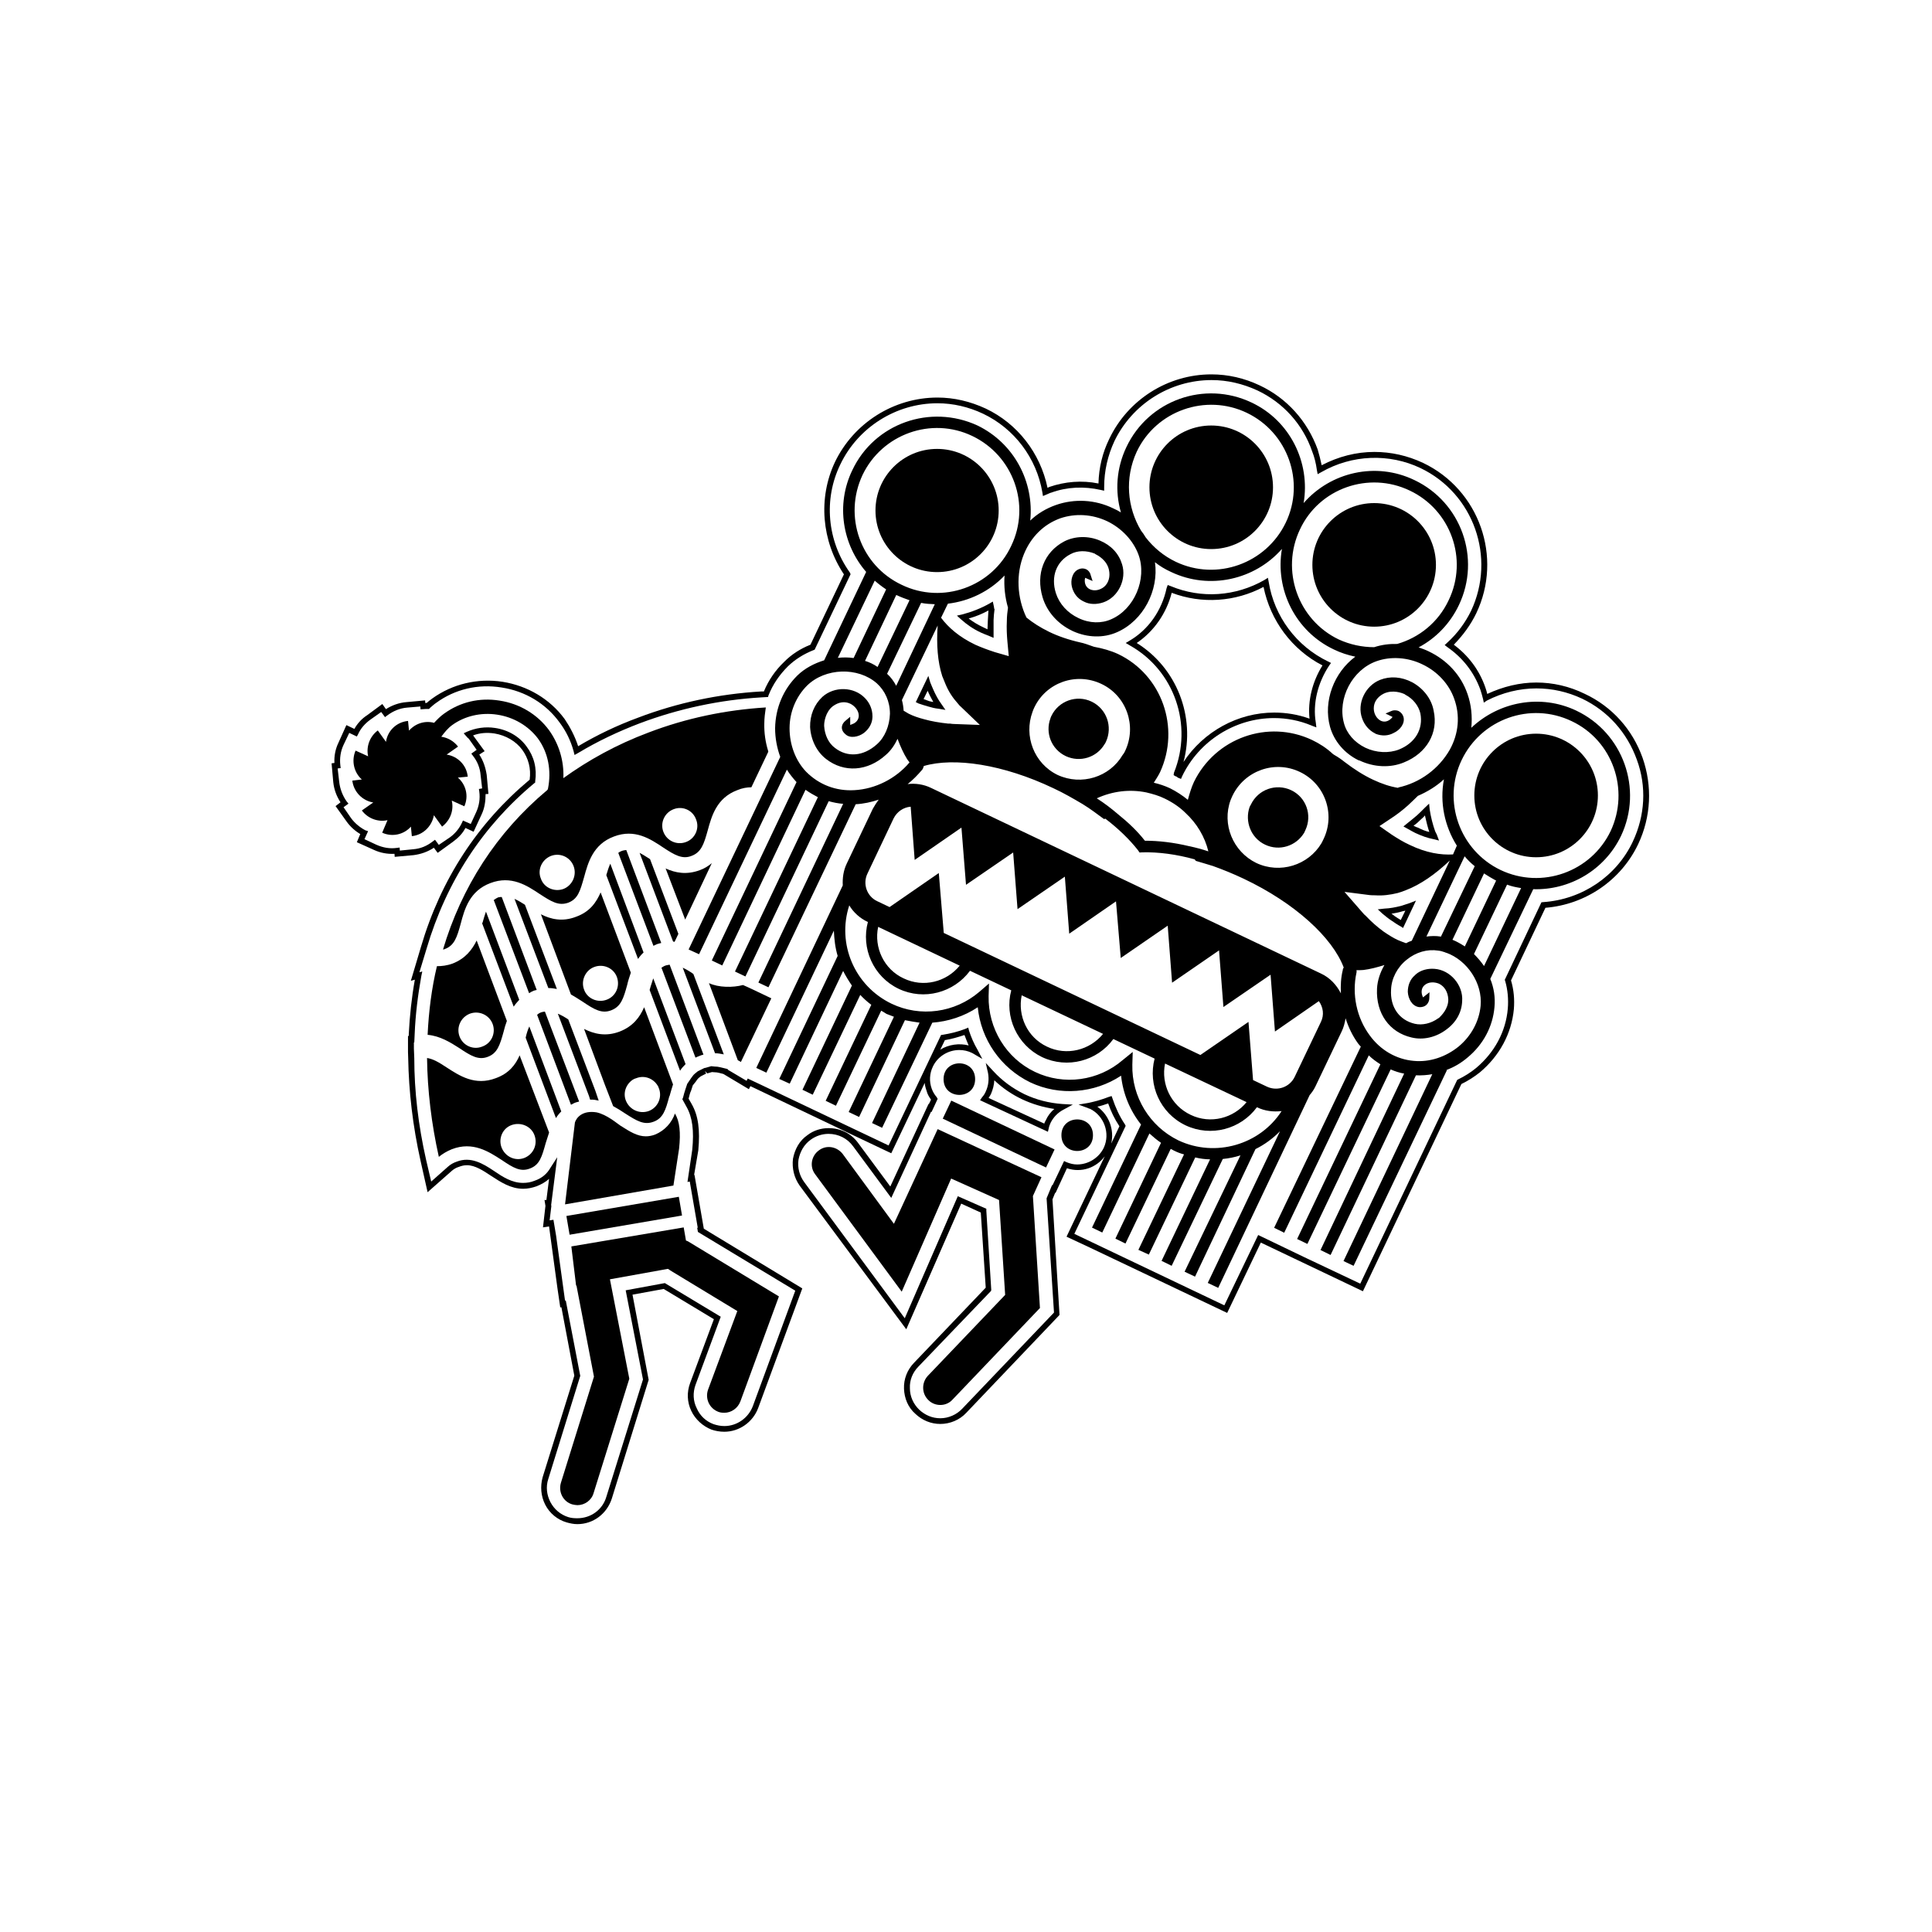 <?xml version="1.0" encoding="UTF-8"?>
<!-- Uploaded to: ICON Repo, www.iconrepo.com, Generator: ICON Repo Mixer Tools -->
<svg fill="#000000" width="800px" height="800px" version="1.1" viewBox="144 144 512 512" xmlns="http://www.w3.org/2000/svg">
 <g>
  <path d="m296.57 436.17c0.25-0.102 0.605-0.152 0.906-0.25l-9.066-23.832c-0.305 0.051-0.605 0.051-0.859 0.152-0.504 0.148-0.906 0.402-1.207 0.703l8.969 23.832c0.402-0.203 0.805-0.453 1.258-0.605z"/>
  <path d="m283.32 418.94v0.102l8.012 21.262c0.402-0.656 0.855-1.211 1.41-1.762l-8.465-22.523c-0.402 0.855-0.707 1.812-0.957 2.922z"/>
  <path d="m340.9 405.04c-2.621 0.707-6.449 0.707-9.02-0.504l7.656 20.453c0.301 0.152 0.555 0.25 0.805 0.453l8.066-16.875s-7.457-3.578-7.508-3.527z"/>
  <path d="m324.93 400.45 8.566 22.672c0.805 0 1.562 0.152 2.316 0.301l-8.062-21.312c-1.055-0.754-1.961-1.258-2.82-1.66z"/>
  <path d="m316.16 406.35 8.062 21.41c0.402-0.656 0.906-1.211 1.461-1.762l-8.566-22.723c-0.25 0.855-0.652 1.914-0.957 3.074z"/>
  <path d="m320.3 399.9c-0.402 0.152-0.656 0.352-1.008 0.555l9.02 23.832c0.352-0.152 0.605-0.301 1.059-0.453 0.301-0.156 0.703-0.254 1.055-0.355l-8.969-23.832c-0.352 0.102-0.754 0.102-1.156 0.254z"/>
  <path d="m291.58 406.09-8.465-22.316c-1.008-0.656-1.863-1.16-2.769-1.562l8.969 23.629c0.805 0 1.562 0.102 2.266 0.25z"/>
  <path d="m285.43 406.55c0.199-0.051 0.504-0.148 0.805-0.199l-9.27-24.637c-0.25 0-0.605 0-0.957 0.102-0.453 0.199-0.809 0.453-1.16 0.703l9.371 24.688c0.352-0.254 0.758-0.453 1.211-0.656z"/>
  <path d="m314.55 396.42-8.816-23.527c-0.402 0.855-0.707 1.863-1.059 3.023l8.414 22.219c0.406-0.605 0.91-1.211 1.461-1.715z"/>
  <path d="m298.43 409.47c3.125 2.117 5.09 3.223 7.559 2.266 2.57-1.008 3.223-3.074 4.231-6.75 0.203-1.008 0.605-2.117 0.957-3.223l-8.008-21.262c-1.16 2.672-2.875 5.141-6.5 6.449-3.629 1.41-6.75 0.656-9.32-0.656l7.961 21.262c1.105 0.605 2.164 1.312 3.121 1.914zm3.074-9.219c2.418-0.906 5.141 0.301 5.996 2.719 0.855 2.422-0.305 5.039-2.672 5.945-2.469 0.957-5.238-0.301-6.047-2.672-0.906-2.363 0.355-5.137 2.723-5.992z"/>
  <path d="m271.88 388.51c-0.102 0.102-0.102 0.152-0.102 0.203l8.363 22.066c0.406-0.656 0.91-1.211 1.461-1.816l-8.816-23.375c-0.301 0.855-0.602 1.812-0.906 2.922z"/>
  <path d="m266.09 388.81c1.008-3.879 2.367-8.715 7.859-10.781 5.543-2.117 9.723 0.656 13.047 2.871 3.176 2.066 5.039 3.227 7.609 2.32 2.57-1.008 3.125-3.074 4.18-6.75 1.059-3.883 2.371-8.719 7.91-10.785 5.543-2.113 9.676 0.656 13 2.875 3.125 2.066 5.141 3.223 7.559 2.266 2.566-0.957 3.273-3.074 4.281-6.699 1.059-3.879 2.367-8.664 7.859-10.73 1.309-0.555 2.57-0.758 3.727-0.758l4.484-9.422-0.051-0.25c-0.707-2.316-1.059-4.734-1.008-7.152 0-1.512 0.203-2.973 0.402-4.332-10.629 0.652-21.059 2.816-31.082 6.644-8.465 3.176-15.922 7.305-22.57 12.09 0.199-4.582-1.16-9.016-3.781-12.691-3.121-4.234-7.809-7.055-13.148-7.859-5.34-0.859-10.48 0.402-14.711 3.477-1.008 0.707-1.812 1.562-2.621 2.418-2.418-0.656-4.938 0.148-6.648 2.062l-0.254-2.566c-3.125 0.301-5.441 2.672-5.844 5.543l-2.168-3.023c-2.164 1.609-3.121 4.332-2.566 6.852l-3.324-1.512c-1.16 2.668-0.453 5.793 1.66 7.656l-2.519 0.301c0.352 3.023 2.719 5.34 5.543 5.793l-3.023 2.117c1.613 2.168 4.332 3.125 6.801 2.57l-1.41 3.324c2.672 1.211 5.746 0.504 7.609-1.609l0.25 2.519c3.023-0.301 5.34-2.672 5.844-5.543l2.168 3.023c2.168-1.664 3.176-4.332 2.57-6.902l3.324 1.512c1.211-2.672 0.453-5.746-1.711-7.609l2.621-0.25c-0.305-3.074-2.672-5.391-5.594-5.844l3.023-2.117c-1.16-1.512-2.773-2.367-4.438-2.621 0.855-1.16 1.762-2.266 2.871-3.074 3.324-2.418 7.656-3.426 11.941-2.769 4.383 0.656 8.262 2.973 10.781 6.297 2.769 3.777 3.629 8.566 2.672 13.352 0 0.102-0.102 0.25-0.203 0.352-13.5 11.285-22.719 25.797-27.605 42.223 0.203-0.051 0.352 0 0.453-0.102 2.566-0.957 3.223-3.074 4.231-6.703zm56.477-30.379c2.367-0.906 5.039 0.301 5.894 2.719 1.008 2.422-0.301 5.141-2.668 5.996-2.422 0.91-5.09-0.301-5.996-2.719-0.906-2.367 0.301-5.09 2.769-5.996zm-26.551 15.113c0.906 2.418-0.352 5.141-2.719 6.047-2.418 0.855-5.141-0.352-5.945-2.719-1.008-2.367 0.25-5.09 2.672-6.047 2.414-0.906 5.086 0.301 5.992 2.719z"/>
  <path d="m318.13 394.2c0.402-0.148 0.758-0.199 1.109-0.301l-9.27-24.637c-0.402 0.051-0.809 0.102-1.211 0.254-0.402 0.148-0.652 0.301-0.906 0.504l9.32 24.637c0.254-0.102 0.555-0.305 0.957-0.457z"/>
  <path d="m332.64 372.74c-0.91 0.758-1.914 1.41-3.176 1.863-3.578 1.312-6.5 0.707-9.066-0.453l5.188 13.551z"/>
  <path d="m322.77 393.6 1.008-2.117-7.508-19.801c-1.109-0.703-1.965-1.258-2.769-1.66l8.867 23.477c0.098 0 0.199 0.102 0.402 0.102z"/>
  <path d="m273.24 424.08c2.57-0.957 3.223-3.074 4.231-6.699 0.203-0.906 0.504-1.863 0.855-2.82l-8.008-21.316c-1.207 2.469-3.019 4.789-6.348 6.098-1.512 0.555-2.922 0.707-4.18 0.707-1.41 5.894-2.168 11.938-2.469 18.188 3.324 0.301 6.047 2.016 8.414 3.527 3.121 2.113 5.086 3.223 7.504 2.316zm-4.734-11.438c2.418-0.906 5.141 0.301 6.047 2.719s-0.301 5.141-2.769 5.996c-2.371 0.957-5.09-0.25-5.996-2.668-0.91-2.418 0.301-5.09 2.719-6.047z"/>
  <path d="m275.41 429.72c-5.543 2.117-9.672-0.656-13.098-2.871-2.066-1.359-3.527-2.215-5.141-2.469 0.102 8.566 1.16 17.383 3.125 26.199 1.008-0.805 2.066-1.461 3.426-2.016 5.59-2.168 9.824 0.652 13.199 2.82 3.125 2.117 5.039 3.273 7.559 2.266 2.519-0.957 3.125-3.074 4.133-6.699 0.301-0.957 0.605-1.914 0.906-2.82l-7.812-20.457c-1.059 2.469-2.82 4.789-6.297 6.047zm10.227 15.113c0.906 2.418-0.25 5.09-2.719 6.047-2.418 0.906-5.039-0.352-5.996-2.769-0.906-2.367 0.25-5.09 2.621-5.945 2.469-0.906 5.238 0.301 6.094 2.668z"/>
  <path d="m433.25 329.92c-3.93-1.863-8.715-0.199-10.629 3.828-0.102 0.203-0.203 0.453-0.254 0.656-1.41 3.828 0.254 8.16 4.082 9.977 3.777 1.762 8.211 0.352 10.277-3.176 0.152-0.148 0.203-0.352 0.352-0.605 1.863-4.027 0.203-8.766-3.828-10.68z"/>
  <path d="m475.52 357.18c-0.152 0.25-0.25 0.453-0.352 0.652-1.363 3.883 0.352 8.266 4.129 10.027 3.731 1.762 8.164 0.402 10.328-3.176 0.102-0.203 0.203-0.402 0.301-0.656 1.914-4.031 0.203-8.766-3.777-10.629-3.981-1.863-8.715-0.199-10.629 3.781z"/>
  <path d="m524.54 293.7c0 9.043-7.328 16.375-16.371 16.375s-16.375-7.332-16.375-16.375c0-9.043 7.332-16.375 16.375-16.375s16.371 7.332 16.371 16.375"/>
  <path d="m561.77 332.34c-9.523-4.535-20.555-2.367-27.859 4.535 0.301-3.023 0-6.098-1.008-8.969-1.715-4.988-5.394-8.965-10.281-11.285-0.906-0.453-1.812-0.754-2.668-1.059 4.535-2.418 8.312-6.246 10.68-11.234 5.894-12.395 0.605-27.203-11.789-33.098-10.227-4.938-22.219-2.117-29.371 6.094 1.812-10.68-3.527-21.816-13.805-26.652-12.395-5.894-27.258-0.652-33.152 11.789-2.668 5.594-3.074 11.742-1.461 17.332-0.656-0.402-1.309-0.754-2.016-1.059-4.836-2.367-10.328-2.617-15.215-0.906-2.57 0.906-4.938 2.316-6.801 4.133 1.059-10.227-4.231-20.453-13.957-25.191-12.543-5.793-27.355-0.555-33.199 11.84-4.434 9.168-2.57 19.75 3.676 26.953l-11.133 23.426c-2.621 0.805-5.141 2.117-7.106 4.031-3.727 3.68-5.793 8.566-5.894 13.957 0 2.672 0.504 5.238 1.359 7.609l-24.281 51.035 2.769 1.258 23.277-48.918c0.707 1.156 1.613 2.266 2.519 3.273h0.051l-22.469 47.309 2.769 1.309 22.066-46.551c1.059 0.754 2.117 1.359 3.273 1.965l-21.965 46.199 2.769 1.309 22.066-46.453c1.262 0.355 2.519 0.605 3.832 0.707l-22.469 47.359 2.672 1.258 23.121-48.516c2.066-0.102 4.133-0.555 6.098-1.211-0.555 0.758-1.059 1.512-1.562 2.418l-6.902 14.512c-0.906 1.863-1.16 3.879-1.059 5.793l-22.922 48.367 2.672 1.258 17.887-37.633c0.102 2.266 0.352 4.535 1.008 6.699l-15.473 32.598 2.769 1.258 14.156-29.875c0.656 1.309 1.465 2.621 2.32 3.879l-13.098 27.609 2.719 1.309 12.594-26.449c0.859 0.906 1.816 1.812 2.926 2.621l-12.09 25.441 2.719 1.309 11.992-25.191c0.453 0.25 0.957 0.555 1.41 0.855 0.707 0.25 1.309 0.504 1.965 0.754l-11.992 25.246 2.769 1.309 12.141-25.645c1.309 0.25 2.621 0.504 3.879 0.656l-12.594 26.602 2.672 1.258 13.301-27.859c4.18-0.301 8.414-1.664 12.039-4.082 0.855 8.516 6.047 16.07 13.906 19.902 7.758 3.676 16.977 2.922 24.082-1.766 0.504 4.785 2.367 9.27 5.289 12.949l-12.996 27.309 2.719 1.309 12.496-26.25c1.008 0.906 1.965 1.715 3.074 2.469l-12.09 25.391 2.668 1.312 11.992-25.09c0.25 0.102 0.551 0.301 0.754 0.402 0.906 0.453 1.762 0.805 2.769 1.059l-12.09 25.293 2.769 1.258 12.293-25.746c1.258 0.301 2.621 0.504 3.93 0.504l-12.848 26.906 2.672 1.309 13.551-28.312c1.562-0.152 3.125-0.453 4.684-0.957l-14.809 30.832 2.769 1.309 16.02-33.805c2.371-1.16 4.637-2.82 6.5-4.734l-19.145 40.203 2.769 1.309 24.234-51.086c0.555-0.656 1.109-1.41 1.512-2.266l6.953-14.559c0.555-1.109 0.855-2.367 1.059-3.527 0.754 2.418 1.863 4.684 3.324 6.699 0.203 0.25 0.402 0.504 0.707 0.805l-22.973 48.016 2.672 1.309 22.418-47.004c0.906 0.906 1.961 1.66 3.07 2.367l-22.066 46.297 2.719 1.309 22.066-46.25c1.16 0.504 2.367 0.906 3.578 1.109l-22.164 46.758 2.668 1.309 22.621-47.609c1.512 0.051 2.973-0.051 4.332-0.301l-23.527 49.523 2.672 1.258 24.734-51.844-0.148-0.047c2.062-0.758 3.93-1.867 5.641-3.328 4.133-3.426 6.652-8.16 7.106-13.301 0.25-2.621-0.152-5.188-1.109-7.508l11.387-23.781c9.574 0.301 18.895-4.988 23.277-14.156 5.844-12.391 0.551-27.254-11.84-33.148zm-29.574 62.473c-1.109-0.703-2.117-1.309-3.277-1.762l8.363-17.582c1.008 0.656 2.016 1.258 3.125 1.863h0.102zm-6.348-2.57s0-0.051-0.102-0.051c-1.258-0.203-2.469-0.152-3.727 0l10.125-21.262c0.805 0.957 1.664 1.812 2.672 2.621zm-25.543-11.887 6.699 0.855c0.453 0.051 0.957 0.051 1.41 0.051 1.965 0.148 3.93-0.102 5.996-0.605 0.707-0.203 1.461-0.453 2.168-0.754 3.828-1.461 7.758-4.18 11.637-7.859l-10.078 21.262c-0.504 0.148-1.059 0.398-1.512 0.652-0.703-0.254-1.41-0.504-2.215-0.855-1.109-0.504-2.316-1.262-3.731-2.219-1.66-1.207-3.223-2.57-4.785-4.231l-0.402-0.355c-0.203-0.25-0.453-0.5-0.707-0.805zm28.766-9.926c-3.223 0.199-7.102-0.402-11.488-2.519-1.66-0.758-3.223-1.715-4.836-2.769l-3.172-2.219 3.176-2.117c1.461-0.957 2.922-2.066 4.434-3.426 0.906-0.855 1.762-1.664 2.57-2.469 2.57-1.109 4.938-2.57 6.902-4.383-1.164 6.199 0.199 12.445 3.422 17.582zm-11.488-96.43c10.883 5.137 15.57 18.188 10.328 29.07-2.769 5.894-7.859 9.926-13.652 11.586-2.066-0.051-4.078 0.203-6.094 0.855-3.125 0-6.348-0.656-9.422-2.066-10.781-5.188-15.418-18.285-10.227-29.168 5.086-10.883 18.234-15.469 29.066-10.277zm-72.344-10.277c5.137-10.883 18.285-15.52 29.168-10.328 10.832 5.188 15.566 18.238 10.328 29.121-5.238 10.879-18.289 15.516-29.121 10.375-3.273-1.559-5.941-3.828-8.008-6.496-0.355-0.605-0.758-1.211-1.211-1.766-3.676-6.144-4.383-13.902-1.156-20.906zm-20.254 17.633c4.031-1.359 8.465-1.109 12.496 0.805 3.828 1.867 6.898 5.141 8.262 8.918 2.266 6.348-1.109 14.359-7.254 17.027-2.57 1.16-5.746 1.109-8.668-0.301-2.922-1.359-5.09-3.777-5.996-6.598-1.41-4.434 0.152-8.465 3.93-10.379 1.762-0.957 4.133-1.008 6.398-0.102l0.102 0.102c0.707 0.352 3.074 1.609 3.629 4.18 0.402 1.812-0.102 3.527-1.312 4.535-1.156 0.906-2.617 1.16-3.777 0.605-0.906-0.453-1.41-1.363-1.309-2.57l0.102-0.453 1.965 0.855-0.504-1.562c-0.102-0.555-0.504-1.211-1.211-1.562-0.453-0.203-1.109-0.352-1.965 0-1.715 0.707-2.219 2.926-1.812 4.637 0.402 1.664 1.41 3.023 2.871 3.777l0.301 0.152c1.512 0.805 3.426 0.805 5.191 0.203 3.93-1.359 6.195-6.098 4.938-10.078-0.855-2.82-2.871-5.039-5.894-6.297-3.074-1.309-6.652-1.211-9.473 0.25-5.289 2.82-7.559 8.566-5.691 14.812 1.16 3.828 4.031 7.055 7.859 8.867l0.203 0.102c3.828 1.715 8.062 1.863 11.688 0.25 6.953-3.074 11.082-11.082 10.027-18.539 1.258 1.008 2.672 1.863 4.231 2.57 10.223 4.887 22.266 2.066 29.418-6.098-1.863 10.73 3.527 21.816 13.754 26.652 1.863 0.906 3.777 1.512 5.691 1.914-5.644 4.18-8.566 11.789-6.699 18.59 1.059 3.777 3.828 7.055 7.559 8.867l0.25 0.051c3.828 1.812 8.16 2.016 11.789 0.504 5.996-2.418 9.168-7.809 7.859-13.703-0.551-3.121-2.719-5.894-5.641-7.504-2.871-1.512-5.894-1.715-8.566-0.656-3.93 1.562-6.195 6.297-4.734 10.227 0.605 1.762 1.863 3.176 3.375 3.93l0.25 0.152c1.613 0.605 3.277 0.555 4.738-0.254 1.664-0.754 3.074-2.519 2.57-4.281-0.301-0.906-0.906-1.309-1.258-1.512-0.707-0.301-1.461-0.25-1.965 0l-1.516 0.656 1.867 0.906-0.305 0.352c-0.855 0.855-1.863 1.109-2.82 0.656-1.109-0.555-1.863-1.863-1.863-3.277 0-1.664 0.957-3.074 2.672-3.93 2.367-1.109 4.836-0.152 5.492 0.152l0.203 0.152c2.066 1.059 3.527 2.973 3.981 4.938 0.805 4.133-1.309 7.809-5.644 9.574-2.672 1.055-6.051 0.902-8.922-0.457-2.922-1.41-4.988-3.828-5.691-6.551-1.762-6.5 2.215-14.105 8.613-16.375 3.781-1.355 8.312-1.055 12.145 0.809 3.981 1.863 7.102 5.242 8.461 9.121 1.613 4.434 1.211 9.219-1.156 13.5-2.871 5.039-7.859 8.766-13.652 10.027 0 0.051-0.051 0.102-0.051 0.102-2.168-0.355-4.285-1.059-6.652-2.168-2.469-1.16-4.938-2.719-7.508-4.684-0.754-0.605-1.66-1.262-2.82-1.918l-0.352-0.25c-1.613-1.512-3.477-2.719-5.492-3.68-11.637-5.488-25.594-0.551-31.285 11.137-0.707 1.512-1.16 3.125-1.613 4.734-1.41-1.16-3.023-2.215-4.734-3.074-1.41-0.652-2.773-1.105-4.285-1.461 0.555-0.906 1.211-1.863 1.664-2.82 5.391-11.738 0.504-25.746-11.133-31.285-1.965-0.906-4.133-1.512-6.348-1.914l-0.305-0.102c-1.258-0.453-2.367-0.855-3.375-1.059-3.125-0.707-5.894-1.664-8.262-2.82-2.367-1.16-4.332-2.418-5.996-3.781-2.519-5.289-2.82-11.535-0.656-16.824 1.867-4.535 5.191-7.859 9.625-9.473zm69.777 84.992c-0.203 0.402-0.352 0.758-0.555 1.109-3.477 5.844-10.984 8.211-17.281 5.238-6.195-3.023-9.168-10.277-6.801-16.676 0.203-0.402 0.301-0.805 0.504-1.16 3.223-6.648 11.184-9.473 17.836-6.297 6.699 3.176 9.469 11.184 6.297 17.785zm-46.957-12.344c1.664 0.402 3.328 0.855 4.938 1.664 2.066 1.008 3.93 2.266 5.492 3.828 2.922 2.719 5.039 6.195 5.996 10.125-1.664-0.555-3.324-1.008-5.039-1.359-4.18-1.008-8.16-1.461-11.789-1.461-1.863-2.418-4.383-4.836-7.152-7.055-1.715-1.461-3.527-2.871-5.594-4.18 4.184-1.914 8.715-2.469 13.148-1.562zm-23.527-4.633c-6.246-3.023-9.016-10.328-6.648-16.727 0.102-0.352 0.301-0.754 0.453-1.109 3.125-6.648 11.082-9.473 17.785-6.297 6.648 3.125 9.473 11.133 6.297 17.785-0.152 0.352-0.352 0.703-0.656 1.055-3.426 5.844-10.883 8.215-17.23 5.293zm-13.301-35.32 0.355 3.832-3.68-1.059c-1.863-0.605-3.629-1.262-5.188-1.965-4.332-2.066-7.203-4.637-9.07-7.152l1.812-3.727c5.644-0.656 11.035-3.273 15.012-7.457-0.199 2.816 0.105 5.738 0.91 8.512-0.152 1.109-0.301 2.266-0.301 3.477-0.102 2.016 0 3.828 0.148 5.539zm-26.148 19.098c-0.453-0.254-0.855-0.504-1.359-0.809-0.051-0.957-0.199-1.863-0.453-2.82l9.473-19.75c-0.352 5.09 0 9.621 1.211 13.402 0.301 0.754 0.605 1.512 0.906 2.215 0.805 1.914 1.863 3.527 3.223 5.039 0.301 0.402 0.605 0.707 0.957 1.008l4.887 4.684-6.801-0.25c-0.402 0-0.707-0.051-1.059-0.102h-0.504c-2.316-0.25-4.434-0.602-6.398-1.156-1.562-0.406-2.871-0.859-4.082-1.461zm-3.223-31.438c1.16 0.551 2.266 0.957 3.426 1.359l-8.465 17.684c-1.008-0.707-2.164-1.262-3.324-1.613l8.262-17.434 0.102 0.004zm6.5 2.062c1.211 0.25 2.469 0.301 3.629 0.352l-10.23 21.617c-0.652-1.211-1.41-2.269-2.418-3.176zm-15.52-33.906c5.188-10.832 18.238-15.516 29.07-10.328 10.883 5.191 15.57 18.238 10.328 29.121-5.086 10.883-18.188 15.566-29.02 10.328-10.934-5.137-15.516-18.188-10.379-29.121zm3.227 28.012c0.906 0.809 1.965 1.613 3.023 2.32l-8.617 18.188c-1.41-0.203-2.769-0.203-4.18-0.051zm-22.57 39.098c0-4.332 1.762-8.414 4.637-11.285 4.832-4.738 13.5-4.988 18.488-0.605 2.164 1.965 3.477 4.785 3.477 8.062-0.102 3.223-1.359 6.297-3.527 8.16-3.527 3.125-7.711 3.477-11.035 0.906-1.711-1.258-2.719-3.426-2.871-5.793v-0.254c0-0.754 0.301-3.426 2.266-4.988 1.562-1.156 3.227-1.41 4.738-0.652 1.258 0.656 2.168 1.914 2.168 3.125 0 1.059-0.707 1.914-1.762 2.266l-0.504 0.203-0.004-2.168-1.258 1.059c-0.453 0.352-0.957 1.008-0.957 1.812 0 0.453 0.152 1.059 0.906 1.715 1.258 1.258 3.527 0.754 4.938-0.301 1.359-1.059 2.215-2.519 2.266-4.18v-0.309c0-1.715-0.707-3.477-2.016-4.785-2.922-3.023-8.109-3.125-11.234-0.301-2.168 2.016-3.324 4.836-3.273 8.008 0.203 3.426 1.762 6.551 4.231 8.465 4.785 3.727 11.035 3.273 15.82-1.059 1.359-1.16 2.367-2.672 3.125-4.281 0.754 2.016 1.562 3.828 2.57 5.441 0.203 0.25 0.402 0.504 0.605 0.805-3.629 4.332-9.117 7.055-14.559 7.356-4.941 0.305-9.426-1.461-12.801-4.836-2.824-2.922-4.434-7.152-4.434-11.586zm103.03 109.23c-7.559-3.68-12.395-11.539-12.191-20.051l0.102-3.375-2.672 2.164c-6.398 5.492-15.516 6.801-23.227 3.125-7.656-3.629-12.441-11.539-12.293-20.055l0.102-3.375-2.57 2.219c-6.5 5.543-15.617 6.801-23.277 3.125-9.82-4.738-14.508-15.922-11.18-26.051 1.109 1.863 2.82 3.426 4.887 4.383h0.051c-1.867 6.953 1.41 14.512 8.16 17.734 6.699 3.176 14.609 1.008 18.895-4.785l10.934 5.188c-1.867 6.953 1.508 14.461 8.16 17.688 6.75 3.176 14.66 1.008 18.895-4.785l10.934 5.188c-1.816 6.953 1.457 14.457 8.207 17.684 6.75 3.176 14.609 1.008 18.895-4.785h0.051c2.066 1.008 4.332 1.258 6.5 1.008-5.746 8.914-17.535 12.391-27.359 7.758zm-57.938-46.301c-3.527 4.332-9.621 5.894-14.863 3.375-5.238-2.418-7.91-8.211-6.75-13.652zm16.426 7.859 21.562 10.227c-3.527 4.332-9.676 5.894-14.863 3.375-5.238-2.469-7.809-8.16-6.699-13.602zm59.598 28.312c-3.477 4.281-9.574 5.894-14.812 3.375-5.238-2.469-7.906-8.16-6.801-13.602zm19.699-21.262-6.953 14.562c-1.309 2.719-4.531 3.879-7.305 2.621l-3.727-1.766-1.211-15.418-12.746 8.77-68.012-32.348-1.312-15.867-13.047 9.016-3.277-1.559c-2.719-1.262-3.93-4.586-2.566-7.356l6.902-14.559c0.906-1.812 2.621-2.973 4.535-3.125l1.059 14.105 12.395-8.566 1.207 15.164 12.496-8.566 1.16 15.012 12.539-8.609 1.16 15.113 12.395-8.566 1.258 15.012 12.445-8.566 1.16 15.113 12.445-8.566 1.16 15.012 12.496-8.566 1.16 15.062 11.637-8.062c1.152 1.625 1.453 3.641 0.547 5.504zm-0.051-12.844-103.28-49.172c-1.965-0.957-4.18-1.262-6.195-1.008 1.41-1.109 2.672-2.418 3.879-3.832 0.203-0.25 0.301-0.605 0.402-0.957 8.012-2.367 21.059-0.453 34.359 5.894 2.723 1.262 5.242 2.723 7.711 4.184 2.066 1.258 3.828 2.621 5.691 3.981 0.152-0.051 0.203-0.051 0.355-0.102 3.426 2.621 6.348 5.441 8.613 8.312l0.453 0.656 0.754-0.051c4.231-0.102 8.969 0.504 13.855 1.863 0.102 0.152 0.203 0.301 0.301 0.402 1.461 0.453 2.973 0.855 4.535 1.359 2.672 0.957 5.391 2.066 8.16 3.375 13.602 6.449 23.527 15.617 26.5 23.527-0.148 0.203-0.246 0.406-0.246 0.656-0.504 2.016-0.605 4.082-0.504 6.195-1.16-2.266-2.926-4.18-5.344-5.285zm36.578 19.344c-3.477 2.824-7.758 4.234-11.941 3.828-4.582-0.402-8.816-2.82-11.688-6.801-3.426-4.633-4.734-10.832-3.477-16.574 0.051-0.203 0.051-0.402 0-0.656 0.656 0 1.16 0 1.812-0.051 1.762-0.203 3.629-0.707 5.594-1.309-1.109 1.914-1.863 4.082-1.965 6.297-0.301 6.5 3.273 11.539 9.168 12.898 3.074 0.754 6.5-0.051 9.219-2.117 2.621-1.914 4.082-4.586 4.18-7.559 0.301-4.18-3.125-8.211-7.305-8.516-1.859-0.148-3.723 0.355-4.984 1.465l-0.25 0.254c-1.262 1.055-1.867 2.668-1.867 4.383 0.102 1.762 1.059 3.727 2.922 4.031 0.91 0.098 1.562-0.203 1.918-0.504 0.605-0.504 0.855-1.258 0.855-1.762l0.051-1.664-1.715 1.359-0.199-0.504c-0.355-1.059-0.152-2.117 0.652-2.773 0.957-0.805 2.418-0.906 3.777-0.352 1.461 0.707 2.367 2.168 2.469 4.133 0.051 2.57-1.914 4.383-2.469 4.938l-0.199 0.098c-1.863 1.363-4.231 1.918-6.195 1.461-4.133-0.957-6.602-4.434-6.301-9.066 0.102-2.922 1.613-5.894 4.133-7.91 2.469-2.016 5.492-2.871 8.363-2.418 0.605 0.051 1.211 0.25 1.812 0.453l0.301 0.152 0.004-0.051c5.59 2.016 9.672 8.109 9.117 14.105-0.402 4.082-2.469 7.961-5.793 10.73zm4.031-24.484 8.766-18.391c1.16 0.457 2.469 0.707 3.727 0.91l-9.824 20.656c-0.805-1.16-1.711-2.219-2.668-3.176zm36.223-32.598c-5.188 10.832-18.238 15.52-29.172 10.328-10.832-5.188-15.516-18.238-10.328-29.117 5.191-10.883 18.238-15.57 29.172-10.328 10.883 5.137 15.418 18.188 10.328 29.117z"/>
  <path d="m567.46 354.81c0 9.043-7.332 16.371-16.375 16.371-9.043 0-16.371-7.328-16.371-16.371 0-9.043 7.328-16.375 16.371-16.375 9.043 0 16.375 7.332 16.375 16.375"/>
  <path d="m481.36 273.14c0 9.043-7.332 16.371-16.375 16.371s-16.371-7.328-16.371-16.371 7.328-16.375 16.371-16.375 16.375 7.332 16.375 16.375"/>
  <path d="m408.66 279.29c0 9.016-7.309 16.324-16.324 16.324s-16.324-7.309-16.324-16.324 7.309-16.324 16.324-16.324 16.324 7.309 16.324 16.324"/>
  <path d="m433.65 444.84c0 5.578-8.363 5.578-8.363 0 0-5.574 8.363-5.574 8.363 0"/>
  <path d="m402.42 429.98c0 5.574-8.363 5.574-8.363 0 0-5.578 8.363-5.578 8.363 0"/>
  <path d="m306.49 437.13c1.109 0.605 2.168 1.258 3.125 1.914 3.223 2.066 5.086 3.176 7.606 2.219 2.469-0.906 3.176-3.023 4.133-6.652 0.102-0.152 0.203-0.402 0.203-0.555 0.25-0.855 0.504-1.762 0.805-2.672l-7.66-20.453c-1.16 2.672-2.973 5.09-6.5 6.449-3.727 1.41-6.801 0.605-9.422-0.703l5.543 14.863zm5.137-6.953c0.301-0.203 0.605-0.352 1.008-0.453 2.316-0.906 4.836 0.203 5.894 2.418 0 0.102 0 0.203 0.102 0.301 0.906 2.418-0.301 5.09-2.719 5.996-2.418 0.859-5.09-0.352-6.047-2.769-0.805-2.016 0-4.281 1.762-5.492z"/>
  <path d="m323.97 448.36c0.453-4.281 0.152-7.203-1.105-9.27-0.805 2.367-2.672 4.535-5.289 5.594-0.809 0.301-1.613 0.453-2.422 0.453-2.215 0-4.133-1.16-6.801-2.871-0.906-0.605-3.527-2.875-6.246-3.477-3.781-0.605-5.34 1.41-5.746 2.668l-2.617 21.715 28.719-4.988z"/>
  <path d="m300.39 435.42c0.906-0.051 1.562 0.102 2.266 0.25l-0.906-2.672-7.152-18.84c-1.008-0.656-1.863-1.16-2.769-1.512l8.262 21.816z"/>
  <path d="m294.1 466.25 29.797-5.09 0.848 4.965-29.797 5.09z"/>
  <path d="m296.67 484.69h0.102l4.633 24.133-8.766 28.164c-0.707 2.418 0.605 4.988 3.023 5.691 0.453 0.102 0.957 0.203 1.359 0.203 1.914 0 3.727-1.258 4.281-3.176l9.473-30.328-5.137-26.348 15.367-2.769c0.203 0.102 0.402 0.25 0.605 0.402l17.785 10.781-7.762 20.855c-0.809 2.367 0.352 4.938 2.719 5.844 0.504 0.203 1.059 0.254 1.613 0.254 1.812 0 3.527-1.16 4.231-2.973l10.227-27.859-24.129-14.613c-0.203-0.102-0.355-0.148-0.504-0.199l-0.605-3.477-29.773 5.039z"/>
  <path d="m421.21 453.4-27.371-12.949 2.262-4.781 27.371 12.949z"/>
  <path d="m455.12 348.76-0.102 0.656 0.504 0.301c0.203 0.051 0.301 0.102 0.402 0.152 0.051 0.148 0.25 0.199 0.301 0.25l0.754 0.301 0.301-0.707c4.484-9.371 14.055-15.418 24.383-15.418 3.324 0 6.801 0.656 9.977 2.016l1.211 0.453-0.148-1.254c-0.855-5.039 0.504-10.531 3.527-15.113l0.504-0.707-0.805-0.402c-8.363-4.031-14.258-11.941-15.719-21.109l-0.203-1.059-0.957 0.605c-7.609 4.332-16.676 4.988-24.789 1.609l-0.805-0.301-0.301 0.855c-1.262 5.894-4.789 10.934-9.727 13.855l-1.105 0.656 1.109 0.656c11.836 6.648 16.773 21.105 11.688 33.703zm-0.605-47.66c8.012 3.023 16.828 2.418 24.336-1.562 1.812 8.918 7.508 16.625 15.617 20.809-2.672 4.281-3.934 9.32-3.43 14.105-3.07-1.109-6.195-1.613-9.367-1.613-9.621 0-18.742 5.039-24.031 13.098 3.223-11.992-1.762-24.938-12.395-31.539 4.531-3.07 7.859-7.805 9.27-13.297z"/>
  <path d="m524.34 364.33c-0.656-1.863-1.16-3.828-1.461-5.844l-0.152-1.512-1.109 1.059c-0.703 0.707-1.359 1.359-2.066 2.016-1.008 0.855-1.863 1.562-2.769 2.266l-0.855 0.707 1.008 0.555c0.652 0.402 1.461 0.805 2.113 1.156 1.613 0.758 3.277 1.363 4.891 1.664l1.41 0.352-0.656-1.762c-0.203-0.203-0.203-0.453-0.352-0.656zm-4.586-1.008c-0.402-0.102-0.754-0.301-1.16-0.504 0.707-0.453 1.359-1.059 1.965-1.664 0.355-0.301 0.758-0.652 1.059-1.055 0.352 1.562 0.707 3.023 1.16 4.383-0.957-0.203-2.066-0.656-3.023-1.16z"/>
  <path d="m407.41 304.83-0.305-1.41-0.855 0.504c-2.316 1.309-4.785 2.266-7.305 2.922l-1.359 0.301 1.059 0.957c1.562 1.41 3.324 2.621 5.289 3.527 0.805 0.352 1.512 0.656 2.316 0.957l1.059 0.453v-1.156-3.578c0.051-0.906 0.102-1.863 0.25-2.82v-0.102l-0.102-0.102c0-0.199-0.047-0.352-0.047-0.453zm-1.613 3.426c0 0.855-0.102 1.715-0.102 2.519-0.301-0.152-0.656-0.301-1.059-0.504-1.41-0.656-2.769-1.461-3.93-2.367 1.863-0.504 3.578-1.211 5.238-2.117-0.047 0.809-0.098 1.664-0.148 2.469z"/>
  <path d="m579.3 344.83c-2.672-7.508-8.113-13.602-15.367-16.977-4.031-1.969-8.363-2.977-12.797-2.977-4.383 0-8.766 1.059-13 3.023-0.098-0.504-0.301-1.105-0.5-1.711-1.562-4.535-4.434-8.414-8.363-11.336 2.469-2.519 4.484-5.289 5.945-8.312 7.106-14.863 0.805-32.746-14.055-39.852-4.184-1.965-8.52-2.922-12.949-2.922-4.785 0-9.523 1.211-13.957 3.527-0.301-1.461-0.656-2.824-1.059-4.184-2.719-7.508-8.16-13.602-15.367-16.977-4.031-1.914-8.363-2.922-12.797-2.922-11.539 0-22.117 6.699-27.055 17.078-1.812 3.676-2.769 7.656-2.871 11.84-4.434-0.906-8.867-0.504-12.996 0.906-0.152 0.102-0.355 0.152-0.504 0.25-1.914-9.219-7.961-17.027-16.375-21.008-4.133-1.914-8.414-2.922-12.797-2.922-11.539 0-22.168 6.699-27.156 17.078-4.535 9.574-3.527 20.957 2.367 29.773l-8.867 18.645c-2.668 1.059-5.086 2.617-7 4.582-2.269 2.168-4.133 4.84-5.34 7.812h-0.758c-11.133 0.652-22.168 2.973-32.598 6.949-5.488 2.016-10.879 4.586-15.867 7.559-0.855-2.621-2.117-5.039-3.578-7.203-3.93-5.34-9.824-8.816-16.477-9.875-6.648-1.008-13.25 0.605-18.539 4.383-0.453 0.352-1.059 0.754-1.512 1.211-0.102 0-0.25 0-0.402 0.051l-0.051-0.707-4.938 0.453c-1.965 0.152-3.879 0.855-5.441 1.863l-0.957-1.359-4.031 2.973c-1.41 0.906-2.566 2.164-3.375 3.625l-2.117-1.008-2.113 4.688c-0.805 1.664-1.16 3.527-1.059 5.34l-0.754 0.102 0.453 5.039c0.199 1.863 0.855 3.676 1.914 5.289l-1.309 1.008 2.918 4.082c0.957 1.359 2.266 2.519 3.629 3.324l-0.906 2.164 4.586 2.066c1.66 0.758 3.523 1.109 5.391 1.008l0.051 0.805 4.988-0.453c1.914-0.25 3.727-0.855 5.391-1.965l1.008 1.359 4.031-2.922c1.359-1.008 2.57-2.168 3.324-3.68l2.168 1.008 2.117-4.586c0.805-1.664 1.059-3.527 1.059-5.391l0.754-0.051-0.457-5.031c-0.301-1.965-0.906-3.781-1.965-5.391l1.41-0.91-3.023-4.133v-0.051c1.766-0.652 3.629-0.801 5.644-0.5 3.023 0.504 5.691 2.066 7.356 4.332 1.613 2.219 2.367 4.938 1.965 7.91-13.754 11.488-23.527 26.348-28.816 44.336l-2.672 8.969 1.059-0.301c-0.859 4.785-1.363 9.621-1.613 14.406v0.504h-0.203v4.285l0.051 1.562c0.152 8.863 1.211 18.031 3.277 27.254l1.863 8.312 6.398-5.644c0.504-0.453 1.16-0.855 1.863-1.059 0.754-0.301 1.461-0.453 2.168-0.453 2.117 0 4.281 1.41 6.398 2.82 2.57 1.664 5.188 3.426 8.516 3.426 1.16 0 2.367-0.25 3.527-0.656 1.258-0.5 2.363-1.105 3.32-1.961l-0.703 5.59h-0.504l0.25 1.562-0.652 5.695 1.609-0.254 2.215 16.324 0.754 5.141 0.301-0.051 3.426 18.137-8.406 26.953c-0.656 2.418-0.453 4.988 0.703 7.254 1.16 2.269 3.227 3.981 5.695 4.688 0.906 0.25 1.812 0.453 2.82 0.453 4.18 0 7.809-2.719 9.117-6.75l9.773-31.488-4.281-22.574 8.262-1.512 13.301 8.012-6.297 16.93c-0.906 2.418-0.805 5.039 0.301 7.356 1.059 2.266 3.074 4.082 5.391 4.988 1.062 0.352 2.168 0.555 3.379 0.555 3.93 0 7.559-2.519 8.969-6.297l11.688-31.691-26.098-15.82-2.469-14.258h-0.102l1.109-6.5c0.504-5.441 0-9.219-1.762-12.293l-0.809-1.41c0.203-0.703 0.305-1.41 0.656-2.117l0.453-1.41 0.805-1.008c0.254-0.402 0.453-0.652 0.707-0.906l0.555-0.453 1.461-0.754-0.305-0.707 0.605 0.656 1.258-0.352 0.707 0.051c0.402 0 0.707 0.051 1.16 0.152l1.16 0.301 6.75 4.031 0.402-0.805 0.957 0.453 24.184 11.539 0.301 0.152 11.891 5.644 8.867-18.641c0.051 0.707 0.25 1.41 0.504 2.117 0.203 0.855 0.605 1.512 1.16 2.316l-0.555 1.148h-0.102l-10.129 21.867-8.566-11.586c-1.859-2.523-4.684-3.883-7.805-3.883-1.965 0-3.981 0.605-5.594 1.863-2.117 1.461-3.324 3.68-3.828 6.25-0.301 2.519 0.301 5.039 1.762 7.106l28.266 38.09 14.559-33.301 5.188 2.367 1.309 19.902-18.988 19.895c-1.816 1.863-2.773 4.332-2.672 6.902 0.102 2.519 1.059 4.938 3.023 6.648 1.812 1.715 4.129 2.672 6.598 2.672 2.57 0 5.141-1.059 6.902-2.973l24.484-25.695 0.203-0.25-1.863-30.582 0.707-1.762 0.102 0.051 3.023-6.551c3.926 1.309 7.856-0.203 10.023-3.176l-10.129 21.312 6.144 2.871 36.426 17.332 8.918-18.641 8.766 4.18 18.289 8.715 26.098-54.914c1.762-0.855 3.426-1.914 4.938-3.125 5.141-4.332 8.363-10.227 8.969-16.727 0.203-2.519 0-5.09-0.754-7.609l9.117-19.246c10.629-0.855 20.051-7.305 24.586-16.879 3.426-7.25 3.781-15.359 1.16-22.867zm-2.57 22.168c-4.332 9.219-13.453 15.363-23.73 16.07l-0.504 0.051-9.723 20.555 0.102 0.25c0.707 2.422 0.906 4.941 0.707 7.359-0.504 6.098-3.527 11.637-8.363 15.719-1.461 1.207-3.074 2.215-4.84 3.07l-0.199 0.102-25.695 54.008-15.012-7.102-12.043-5.793-8.969 18.641-39.75-18.945 13.602-28.617-0.199-0.402c-1.461-2.164-2.469-4.434-3.273-6.801l-0.254-0.703-0.805 0.25c-1.664 0.656-3.426 1.16-5.289 1.562l-2.672 0.453 2.57 0.957c0 0.051 0.203 0.051 0.203 0.102 0.051 0 0.203 0.051 0.25 0.051 3.777 1.863 5.441 6.496 3.676 10.328-1.309 2.719-4.133 4.434-7.055 4.434-0.957 0-1.812-0.203-2.82-0.605l-0.652-0.305-3.074 6.449-0.102-0.098-1.461 3.527 1.965 30.277-24.332 25.492c-1.461 1.562-3.629 2.519-5.793 2.519-2.168 0-4.082-0.855-5.594-2.269-1.562-1.512-2.469-3.527-2.469-5.691-0.102-2.117 0.703-4.133 2.215-5.691l19.246-20.051 0.102-0.25-1.309-21.062v-0.504l-7.559-3.324-14.055 32.344-26.602-36.023c-1.312-1.762-1.863-3.879-1.562-5.996 0.402-2.117 1.461-4.031 3.223-5.289 1.359-1.008 3.074-1.562 4.734-1.562 2.672 0 5.039 1.258 6.5 3.273l10.125 13.703 10.531-22.824 0.152 0.051 1.613-3.477-0.254-0.449c-0.602-0.707-1.008-1.41-1.309-2.219-0.707-1.914-0.605-4.031 0.301-5.894 1.258-2.672 4.031-4.383 7.004-4.383 1.16 0 2.266 0.25 3.324 0.754 0.102 0.051 0.102 0.102 0.203 0.102l2.57 1.512-1.262-2.418c-0.957-1.609-1.711-3.375-2.266-5.086l-0.203-0.809-0.805 0.355c-1.812 0.703-3.828 1.207-5.996 1.562l-0.402 0.047-13.906 29.273-9.117-4.332-24.586-11.691-3.629-1.711-0.301 0.605-3.324-1.965-1.613-0.957-0.102-0.203-1.863-0.453c-0.605-0.152-1.059-0.203-1.562-0.203l-0.906-0.098-1.562 0.453c-0.102 0-0.25 0-0.402 0.102l-1.613 0.805-0.855 0.703c-0.352 0.305-0.555 0.656-0.906 1.109l-1.059 1.562v0.051l-0.402 1.207c-0.254 0.809-0.504 1.562-0.656 2.269l-0.199 0.504 1.109 2.016c1.562 2.769 2.016 6.297 1.512 11.387l-1.262 8.512 0.605-0.102 2.117 12.242-0.152 0.004 0.199 1.105 25.797 15.566-11.238 30.582c-1.207 3.176-4.231 5.293-7.555 5.293-1.008 0-1.965-0.203-2.871-0.504-2.016-0.754-3.578-2.215-4.434-4.18-1.008-1.965-1.059-4.18-0.352-6.195l6.699-18.09-14.812-8.918-10.379 1.914 4.586 23.629-9.723 31.133c-1.008 3.426-4.133 5.644-7.66 5.644-0.855 0-1.613-0.051-2.418-0.301-2.066-0.656-3.727-2.066-4.734-3.981-0.957-1.867-1.262-4.031-0.555-6.148l8.465-27.305-3.832-19.953h-0.203l-2.363-17.18-0.707-4.231-1.008 0.152 0.453-3.777-0.051-0.305 1.613-12.645-1.812 2.82c-0.957 1.66-2.32 2.769-4.234 3.426-1.008 0.402-1.965 0.555-3.023 0.555-2.922 0-5.34-1.562-7.707-3.176-2.922-1.965-6.144-3.879-9.824-2.469-0.906 0.305-1.711 0.758-2.367 1.359l-4.434 3.93-1.359-5.793c-2.066-9.168-3.125-18.188-3.125-26.902l-0.102-2.519v-1.664h0.102l0.102-2.164c0.203-5.188 0.855-10.379 1.762-15.418l0.254-1.207-0.758 0.199 1.914-6.297c5.238-17.734 14.914-32.496 28.566-43.832l0.203-0.152v-0.301c0.504-3.426-0.301-6.602-2.266-9.219-1.867-2.621-4.891-4.434-8.367-4.938-2.57-0.402-5.188 0-7.457 1.008l-0.855 0.402 0.656 0.754c0.152 0.102 0.203 0.25 0.301 0.352 0.102 0.105 0.254 0.203 0.406 0.355l2.066 2.922-1.41 1.008 0.453 0.605c1.156 1.461 1.863 3.223 2.012 5.137l0.402 3.477-0.855 0.152 0.102 0.707c0.25 1.863-0.051 3.727-0.805 5.391l-1.461 3.172-2.066-0.906-0.305 0.656c-0.707 1.512-1.812 2.82-3.125 3.777l-2.969 2.016-1.008-1.359-0.605 0.453c-1.562 1.207-3.223 1.914-5.188 2.066l-3.527 0.352-0.051-0.809-0.758 0.102c-1.863 0.254-3.625-0.051-5.438-0.855l-3.125-1.461 0.957-2.117-0.758-0.25c-1.41-0.758-2.769-1.863-3.727-3.176l-2.016-2.922 1.309-0.957-0.504-0.605c-1.055-1.512-1.762-3.324-1.965-5.238l-0.402-3.477 0.805-0.102-0.098-0.754c-0.203-1.812 0.051-3.68 0.855-5.391l1.512-3.176 2.016 0.957 0.352-0.652c0.656-1.512 1.863-2.824 3.176-3.781l2.922-2.066 1.008 1.359 0.605-0.453c1.562-1.16 3.324-1.914 5.238-2.066l3.527-0.301 0.051 0.758 0.707-0.051c0.504-0.051 0.805-0.051 1.16-0.051h0.402l0.199-0.25c0.605-0.504 1.059-0.957 1.664-1.359 4.938-3.629 11.133-5.09 17.332-4.082 6.293 0.957 11.785 4.281 15.414 9.32 1.664 2.215 2.922 4.785 3.68 7.559l0.25 1.008 0.906-0.504c5.188-3.125 10.73-5.742 16.426-7.91 10.328-3.879 21.16-6.195 32.195-6.852l1.762-0.102 0.102-0.402c1.16-2.973 2.973-5.543 5.141-7.707 1.914-1.863 4.281-3.324 6.852-4.332l0.25-0.102 9.523-20-0.207-0.457c-5.996-8.414-7.004-19.398-2.519-28.617 4.688-9.824 14.762-16.223 25.746-16.223 4.133 0 8.262 0.957 12.09 2.769 8.262 3.93 14.156 11.688 15.719 20.859l0.152 0.957 1.309-0.555c0.25-0.102 0.605-0.301 0.906-0.352 4.133-1.512 8.664-1.715 13.098-0.707l0.906 0.203 0.004-1.008c0-4.231 0.957-8.363 2.719-12.141 4.734-9.824 14.762-16.172 25.746-16.172 4.18 0 8.262 0.957 12.191 2.769 6.801 3.223 11.992 8.969 14.461 16.121 0.605 1.512 1.008 3.176 1.258 4.988l0.203 1.059 0.906-0.504c8.211-4.734 18.086-5.039 26.348-1.109 14.105 6.75 20.051 23.68 13.402 37.836-1.512 3.074-3.574 5.945-6.348 8.465l-0.652 0.605 0.805 0.605c4.031 2.82 7.004 6.648 8.664 11.234 0.25 0.805 0.504 1.613 0.707 2.469l0.203 0.957 0.805-0.555c4.129-2.117 8.664-3.227 13.098-3.227 4.231 0 8.262 0.906 12.141 2.719 6.852 3.273 11.941 9.02 14.508 16.172 2.625 7.106 2.172 14.816-1.055 21.668zm-141.92 70.281c0.957-0.203 1.863-0.504 2.871-0.855 0.707 2.066 1.664 4.082 2.973 6.047l-2.168 4.582c0.859-3.68-0.602-7.559-3.676-9.773zm-41.617-15.113 1.211-2.519c1.812-0.301 3.527-0.805 5.188-1.359 0.352 0.957 0.754 1.914 1.109 2.769-2.469-0.656-5.34-0.254-7.508 1.109z"/>
  <path d="m428.31 436.73-2.719-0.152c-3.578-0.25-6.953-1.109-10.129-2.617-3.074-1.512-5.894-3.527-8.363-6.246l-1.863-2.016 0.605 2.672c0.301 1.715 0.102 3.375-0.605 4.887-0.203 0.5-0.504 1.004-0.957 1.508l-0.555 0.805 17.984 8.363 0.203-0.855c0.102-0.555 0.301-1.059 0.504-1.512 0.754-1.512 1.914-2.719 3.477-3.527zm-7.152 4.133c-0.152 0.301-0.355 0.602-0.406 0.906l-14.762-6.801c0.25-0.352 0.402-0.656 0.605-1.008 0.504-1.16 0.855-2.418 0.906-3.68 2.168 2.066 4.684 3.777 7.356 5.039 2.672 1.258 5.543 2.117 8.566 2.57-1.008 0.805-1.762 1.863-2.266 2.973z"/>
  <path d="m512.75 387.96c0.809 0.555 1.613 1.109 2.469 1.562l0.605 0.402 3.426-7.254-1.664 0.656c-0.754 0.25-1.512 0.504-2.316 0.754-1.41 0.352-2.922 0.656-4.383 0.707l-1.762 0.199 1.258 1.16c0.805 0.652 1.562 1.309 2.367 1.812zm2.973-2.469c0.203-0.051 0.402-0.102 0.707-0.152l-1.211 2.469c-0.605-0.352-1.059-0.652-1.66-1.055-0.203-0.203-0.504-0.406-0.809-0.605 1.008-0.152 1.965-0.352 2.973-0.656z"/>
  <path d="m392.79 331.83 1.762 0.301-1.008-1.461c-0.902-1.207-1.609-2.566-2.215-3.926-0.301-0.605-0.504-1.258-0.805-1.914l-0.504-1.715-3.324 6.953 0.703 0.352c0.906 0.305 1.664 0.555 2.57 0.805 0.855 0.254 1.762 0.504 2.82 0.605zm-2.922-4.836c0 0.152 0 0.25 0.102 0.352 0.402 0.957 0.906 1.812 1.359 2.672-0.301 0-0.707-0.152-1.059-0.203-0.551-0.199-1.008-0.352-1.512-0.555z"/>
  <path d="m392.49 443.23-11.59 25.09-13.602-18.543c-1.562-1.965-4.332-2.418-6.297-0.906-2.016 1.461-2.519 4.332-0.957 6.348l22.922 31.086 13.098-29.977 12.695 5.691 1.617 25.141-20.508 21.465c-1.66 1.812-1.66 4.684 0.203 6.449 0.855 0.855 2.016 1.258 3.125 1.258 1.16 0 2.367-0.453 3.223-1.41l23.176-24.285-1.863-29.672 2.266-4.988z"/>
 </g>
</svg>